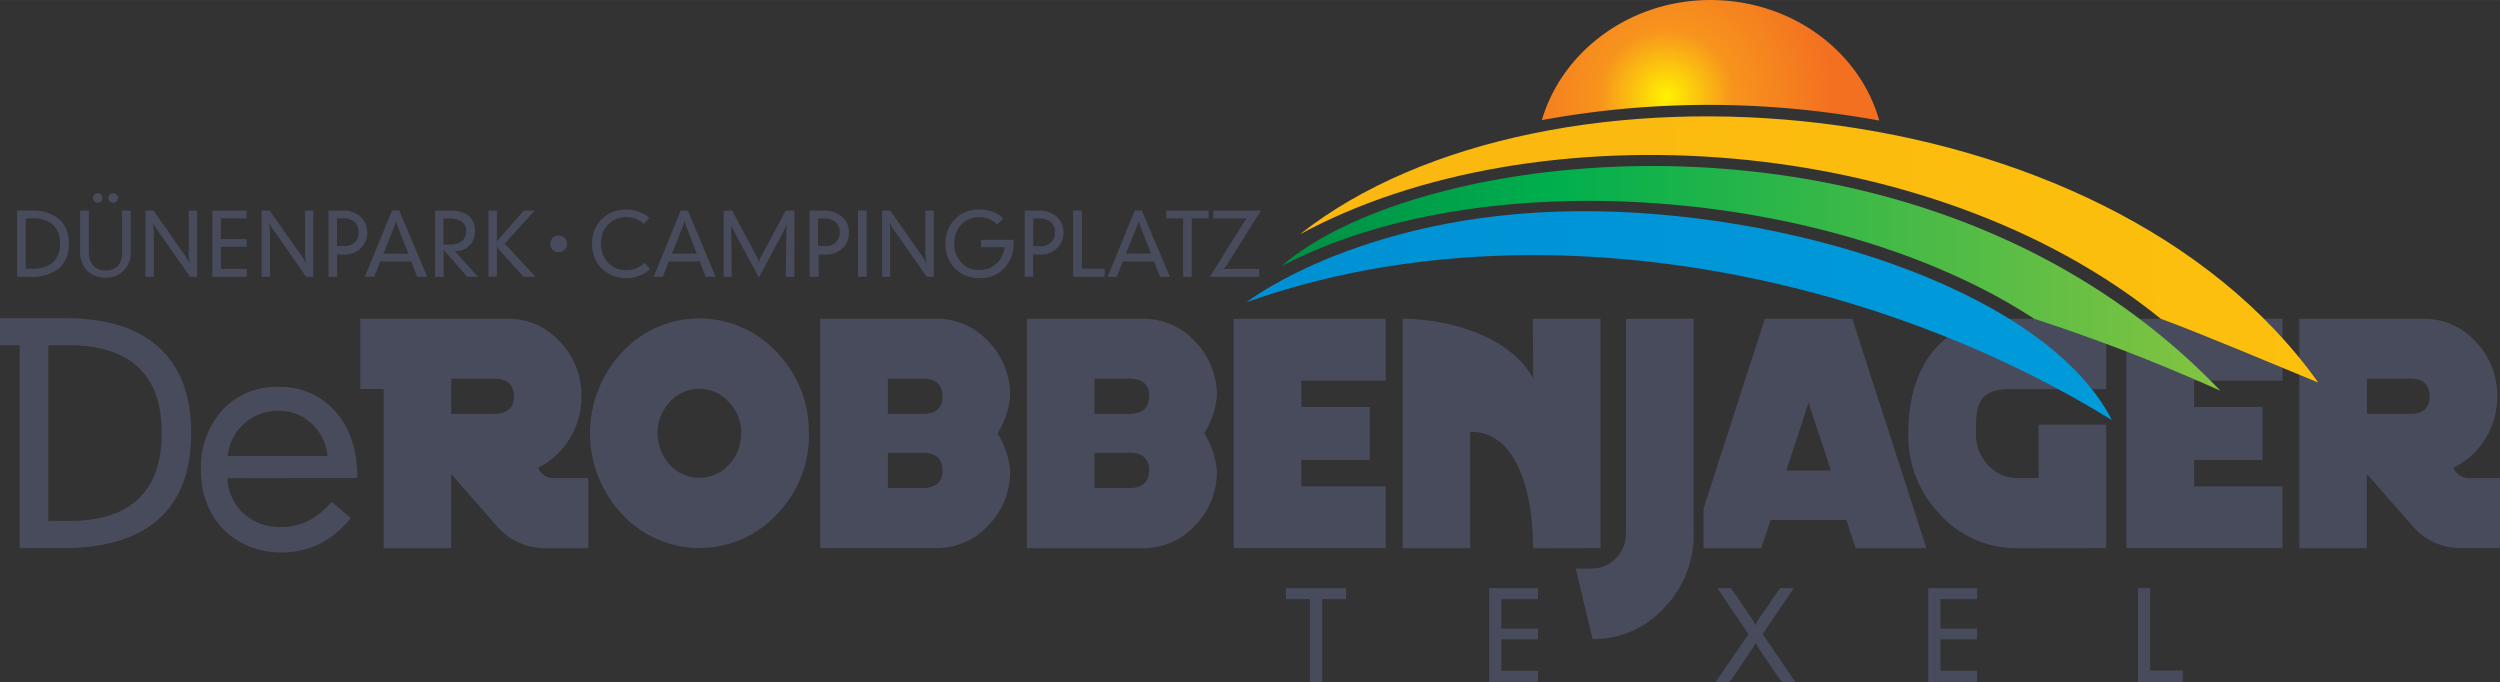 <svg id="Layer_1" data-name="Layer 1" xmlns="http://www.w3.org/2000/svg" xmlns:xlink="http://www.w3.org/1999/xlink" width="140.21mm" height="38.25mm" viewBox="0 0 397.45 108.42">
  <rect x="0" y="0" width="397.45" height="108.42" fill="#333333" stroke="none"/>
  <defs>
    <linearGradient id="GradientFill_1" data-name="GradientFill 1" x1="-352.46" y1="86.5" x2="906.6" y2="-1.54" gradientUnits="userSpaceOnUse">
      <stop offset="0" stop-color="#f8991d"/>
      <stop offset="1" stop-color="#fd0"/>
    </linearGradient>
    <linearGradient id="GradientFill_2" data-name="GradientFill 2" x1="352.99" y1="44.26" x2="203.75" y2="44.26" gradientUnits="userSpaceOnUse">
      <stop offset="0" stop-color="#85c441"/>
      <stop offset="0.71" stop-color="#00af4d"/>
      <stop offset="1" stop-color="#008e46"/>
    </linearGradient>
    <linearGradient id="GradientFill_3" data-name="GradientFill 3" x1="746.36" y1="50.18" x2="-217.49" y2="50.18" gradientUnits="userSpaceOnUse">
      <stop offset="0" stop-color="#00b9f2"/>
      <stop offset="1" stop-color="#0072bc"/>
    </linearGradient>
    <radialGradient id="GradientFill_4" data-name="GradientFill 4" cx="264.97" cy="15.33" r="26.4" gradientUnits="userSpaceOnUse">
      <stop offset="0" stop-color="#fff200"/>
      <stop offset="0.4" stop-color="#f7941d"/>
      <stop offset="1" stop-color="#f37021"/>
    </radialGradient>
  </defs>
  <path d="M7.69,54.89V82.82H11q7.31,0,11-3.52c2.47-2.35,3.71-5.84,3.71-10.44S24.51,60.75,22,58.41s-6.15-3.52-11-3.52H7.69Zm1.68-4.31h1q9.8,0,14.91,4.66t5.11,13.62q0,9-5.11,13.61T10.34,87.13H3.12V54.89H0V50.58ZM36.16,72.49H52.08A8,8,0,0,0,49.5,67.3a7.59,7.59,0,0,0-5.3-2,8,8,0,0,0-8,7.17Zm0,3.54a7.88,7.88,0,0,0,2.57,5.61,8.65,8.65,0,0,0,6,2.14,9.3,9.3,0,0,0,4.32-1,11.78,11.78,0,0,0,3.67-3l3.05,2.57a15,15,0,0,1-5,4.14,13.93,13.93,0,0,1-6.16,1.33,12.91,12.91,0,0,1-5.27-1.08,12.06,12.06,0,0,1-4.22-3,12.76,12.76,0,0,1-2.36-4.05,14.19,14.19,0,0,1-.82-4.82,13.65,13.65,0,0,1,3.41-9.67,11.56,11.56,0,0,1,8.91-3.69,11.53,11.53,0,0,1,9.08,3.93q3.47,3.95,3.46,10.38V76Zm233.09,8.74a16.64,16.64,0,0,1-4.71,11.89,15.14,15.14,0,0,1-11.35,4.94l-2.68-11.22c2.44,0,4.5.36,6.41-1.66a5.56,5.56,0,0,0,1.57-4V50.67h10.76v34.1Zm37,2.38H295l-1.45-4.49H281.49L280,87.15h-9.17V80.86h0l9.74-30.19h13.91l11.78,36.48ZM291.09,74.8,287.53,64,284,74.8ZM93.52,87.15H86.58a10,10,0,0,1-7.47-3.37l-7.37-8.42V87.15H61V61.84H57.29V50.67H80.7A11.07,11.07,0,0,1,89,54.3a12.25,12.25,0,0,1,3.44,8.75,12.49,12.49,0,0,1-1.9,6.72,12,12,0,0,1-5,4.58A2.62,2.62,0,0,0,88.17,76h5.35V87.15ZM81.7,63c0-1.87-1.08-2.81-3.18-2.81H71.74v5.61h6.78c2.11,0,3.18-.93,3.18-2.8Zm46.91,5.89a18,18,0,0,1-5.11,12.88,16.81,16.81,0,0,1-24.59,0,18.84,18.84,0,0,1,0-25.79,16.75,16.75,0,0,1,24.56,0,18,18,0,0,1,5.11,12.88Zm-10.76,0a7,7,0,0,0-2-5,6.31,6.31,0,0,0-9.37,0,7.41,7.41,0,0,0,0,10,6.37,6.37,0,0,0,9.4,0,7,7,0,0,0,1.93-5Zm42.74,5.89a12.19,12.19,0,0,1-3.45,8.73,11.12,11.12,0,0,1-8.33,3.62H130.39V50.67h18.42a11.11,11.11,0,0,1,8.33,3.62A12.2,12.2,0,0,1,160.59,63a13.65,13.65,0,0,1-2,5.89,13.65,13.65,0,0,1,2,5.89ZM149.83,63c0-1.87-1.07-2.81-3.18-2.81h-5.5v5.61h5.5c2.12,0,3.18-.93,3.18-2.8Zm0,11.78c0-1.87-1.07-2.8-3.18-2.8h-5.5v5.61h5.5c2.12,0,3.18-.94,3.18-2.81Zm43.63,0A12.19,12.19,0,0,1,190,83.53a11.1,11.1,0,0,1-8.32,3.62H163.26V50.67h18.43A11.1,11.1,0,0,1,190,54.29,12.2,12.2,0,0,1,193.46,63a13.65,13.65,0,0,1-2,5.89,13.65,13.65,0,0,1,2,5.89ZM182.7,63c0-1.87-1.07-2.81-3.17-2.81H174v5.61h5.51c2.11,0,3.17-.93,3.17-2.8Zm0,11.78c0-1.87-1.07-2.8-3.17-2.8H174v5.61h5.51c2.11,0,3.17-.94,3.17-2.81Zm37.6,12.35H196.14V50.67H220.3V60.5H206.89v4.2h10.88v8.42H206.89v4.2H220.3v9.83Zm34.15,0V50.67H243.69l.06,9.54c-3.59-6.9-13.83-9.54-20.77-9.54V87.15h10.75V68.63c8.34,0,10,11.77,10,18.52Zm80.4,0V67.51H324.1V76h-3.33a6.2,6.2,0,0,1-4.7-2.07,7,7,0,0,1-1.93-5c0-4,0-7.07,5.39-7.07h15.32V50.67H319.5c-10.81,0-16.12,7.51-16.12,18.24a18,18,0,0,0,5.08,12.91,16.41,16.41,0,0,0,12.31,5.33Zm28,0H338.06V50.67h24.81V60.5H348.82v4.2H359.7v8.42H348.82v4.2h14.05v9.83Zm34.58,0h-6.3a10,10,0,0,1-7.47-3.37l-7.38-8.42V87.15H365.55V50.67h19.69a11.08,11.08,0,0,1,8.33,3.63A12.23,12.23,0,0,1,397,63.05a12.49,12.49,0,0,1-1.9,6.72,12,12,0,0,1-5.06,4.58A2.64,2.64,0,0,0,392.74,76h4.71V87.15ZM386.26,63c0-1.87-1.06-2.81-3.17-2.81H376.3v5.61h6.79C385.2,65.82,386.26,64.89,386.26,63Z" style="fill: #484b5b;fill-rule: evenodd"/>
  <path d="M368.56,60.82c-34-47.71-122.89-54.37-161.89-23.58C244.22,16.92,306.92,21,343.51,50.67,349.34,52.78,362.8,58.45,368.56,60.82Z" style="fill-rule: evenodd;fill: url(#GradientFill_1)"/>
  <path d="M353,62.12c-46.9-49-127-39.29-149.24-19.82,32.91-17.22,88.51-12,119.62,8.37A292.44,292.44,0,0,1,353,62.12Z" style="fill-rule: evenodd;fill: url(#GradientFill_2)"/>
  <path d="M335.75,66.79c-10.1-19.74-48.09-32.55-81.46-33.2-36.69-.71-56.13,14.46-56.13,14.46C243.23,32,297.85,43.34,335.75,66.79Z" style="fill-rule: evenodd;fill: url(#GradientFill_3)"/>
  <path d="M271.91,0c12.91,0,23.76,8.14,26.85,19.16-3-.55-6.06-1-9.1-1.38a146.8,146.8,0,0,0-44.53,1.31C248.31,8.2,259.09,0,271.91,0Z" style="fill-rule: evenodd;fill: url(#GradientFill_4)"/>
  <path d="M4.09,34.71v8h1a4.8,4.8,0,0,0,3.32-1,3.86,3.86,0,0,0,1.12-3,3.89,3.89,0,0,0-1.12-3,4.85,4.85,0,0,0-3.32-1Zm.8-1.24a6.7,6.7,0,0,1,4.5,1.34,5,5,0,0,1,1.54,3.92,5,5,0,0,1-1.54,3.92A6.7,6.7,0,0,1,4.89,44H2.71V33.47Zm9.23,0V40a3.19,3.19,0,0,0,.69,2.2,2.47,2.47,0,0,0,2,.78,2.5,2.5,0,0,0,2-.77A3.25,3.25,0,0,0,19.41,40V33.47h1.38V40a4.15,4.15,0,0,1-1.11,3,3.88,3.88,0,0,1-2.91,1.13,3.94,3.94,0,0,1-2.93-1.13,4.15,4.15,0,0,1-1.1-3V33.47Zm3.12-2a.73.73,0,0,1,.22-.53.7.7,0,0,1,.53-.23.77.77,0,0,1,.55,1.3.76.76,0,0,1-1.3-.54Zm-2.45,0a.79.79,0,0,1,.77-.76.71.71,0,0,1,.53.22.81.81,0,0,1,0,1.08.73.73,0,0,1-.54.21A.75.75,0,0,1,15,32a.7.7,0,0,1-.22-.54ZM23.13,44V33.47h1.28l5.1,7.27c.14.2.27.41.4.64s.24.49.36.76a8.17,8.17,0,0,1-.2-.9,5.5,5.5,0,0,1-.07-.76v-7h1.34V44H30.22L24.9,36.4c-.2-.29-.34-.52-.44-.69a4.08,4.08,0,0,1-.22-.54c.08.36.13.7.17,1s.05.6.05.87V44Zm10.63,0V33.47h5.46v1.24h-4.1V38h4.1v1.21h-4.1v3.54h4.1V44Zm7.83,0V33.47h1.28L48,40.74c.14.2.27.41.4.64a7.6,7.6,0,0,1,.35.76c-.08-.31-.14-.61-.19-.9a5.5,5.5,0,0,1-.07-.76v-7H49.8V44H48.68L43.36,36.4c-.2-.29-.34-.52-.44-.69a4.08,4.08,0,0,1-.22-.54c.08.36.13.7.17,1s.05.6.05.87V44Zm12-4.87h1.09a2.4,2.4,0,0,0,1.72-.58A2.19,2.19,0,0,0,57,36.88a2,2,0,0,0-.66-1.61,2.87,2.87,0,0,0-1.9-.56h-.87v4.4ZM52.22,44V33.47h2.24a4.18,4.18,0,0,1,2.88,1,3.49,3.49,0,0,1,0,5,3.73,3.73,0,0,1-2.66,1H53.58V44Zm8.7-3.67h4l-1.65-4.22c0-.07-.07-.19-.13-.36s-.12-.38-.19-.62c-.07.23-.13.43-.19.61l-.12.37-1.68,4.22ZM58,44H59.5l.94-2.43h4.93L66.31,44h1.6L63.47,33.46H62.33L58,44Zm12.49-5.11h1a3,3,0,0,0,1.94-.56,2,2,0,0,0,.68-1.6,1.73,1.73,0,0,0-.69-1.49,3.3,3.3,0,0,0-2-.51h-.92v4.16ZM69.17,44V33.47h2.4a4.54,4.54,0,0,1,2.93.84,2.87,2.87,0,0,1,1,2.35A3.2,3.2,0,0,1,74.66,39a3,3,0,0,1-2.29.91h-.08L76,44H74.28L70.53,39.7V44Zm8.48,0V33.47H79V37.7c0,.12,0,.32,0,.59v.11l.22-.27.19-.22,3.85-4.44H85l-4.42,4.9a2.89,2.89,0,0,1-.3.29l-.08.08a1.37,1.37,0,0,1,.27.24l.07.08L85.15,44H83.24l-3.83-4.22-.15-.18L79,39.25v.09c0,.29,0,.5,0,.63v4Zm24.72-8.37a3.86,3.86,0,0,0-1.28-.83,4.24,4.24,0,0,0-1.53-.27,4.16,4.16,0,0,0-1.56.28,3.59,3.59,0,0,0-1.26.83A4.14,4.14,0,0,0,95.83,37a5.08,5.08,0,0,0,0,3.44,4.14,4.14,0,0,0,.91,1.39,3.51,3.51,0,0,0,1.25.83,4.21,4.21,0,0,0,1.57.28,4.37,4.37,0,0,0,1.62-.29,3.29,3.29,0,0,0,1.25-.89l.91,1a4.92,4.92,0,0,1-1.7,1.08,5.75,5.75,0,0,1-2.08.36,6,6,0,0,1-2.11-.36,5,5,0,0,1-1.7-1.08A5.2,5.2,0,0,1,94.54,41a6.08,6.08,0,0,1,0-4.44,5.2,5.2,0,0,1,1.21-1.8,4.88,4.88,0,0,1,1.69-1.08,6,6,0,0,1,2.12-.36,6.06,6.06,0,0,1,2,.33,5,5,0,0,1,1.65,1l-.88,1Zm4.42,4.7h4l-1.65-4.22c0-.07-.07-.19-.12-.36s-.12-.38-.19-.62c-.07.23-.13.43-.19.61s-.1.3-.13.37l-1.68,4.22ZM103.92,44l4.29-10.52h1.14L113.78,44h-1.59l-.94-2.43h-4.93L105.38,44Zm11.13,0V33.47h1.35l4,7.5a2.15,2.15,0,0,1,.26.87,3.4,3.4,0,0,1,.08-.46,2.09,2.09,0,0,1,.17-.41l4-7.5h1.39V44h-1.38l.1-7.14a4.94,4.94,0,0,1,0-.58c0-.25.08-.55.14-.9-.09.26-.18.5-.27.73s-.2.45-.31.66l-3.93,7.36-4.05-7.55c-.13-.26-.24-.47-.31-.63a4.61,4.61,0,0,1-.17-.47,5,5,0,0,1,.14.62,2.87,2.87,0,0,1,0,.57l.07,7.33Zm15-4.87h1.09a2.39,2.39,0,0,0,1.72-.58,2.19,2.19,0,0,0,.62-1.65,2,2,0,0,0-.66-1.61,2.85,2.85,0,0,0-1.9-.56h-.87v4.4ZM128.71,44V33.47H131a4.18,4.18,0,0,1,2.88,1,3.17,3.17,0,0,1,1.07,2.52,3.21,3.21,0,0,1-1,2.47,3.73,3.73,0,0,1-2.66,1h-1.14V44Zm7.7,0V33.47h1.37V44Zm3.83,0V33.47h1.28l5.1,7.27a5.78,5.78,0,0,1,.4.64c.13.24.24.49.36.76a8.17,8.17,0,0,1-.2-.9,5.38,5.38,0,0,1-.06-.76v-7h1.33V44h-1.11L142,36.4a7.22,7.22,0,0,1-.43-.69,3.13,3.13,0,0,1-.23-.54c.08.36.13.7.17,1s0,.6,0,.87V44Zm18.25-8.33a3.47,3.47,0,0,0-1.25-.85,4.11,4.11,0,0,0-1.58-.29,4.06,4.06,0,0,0-1.54.28,3.43,3.43,0,0,0-1.24.83A4.22,4.22,0,0,0,152,37a4.71,4.71,0,0,0-.3,1.7,4.82,4.82,0,0,0,.3,1.72,4.14,4.14,0,0,0,.91,1.39,3.43,3.43,0,0,0,1.24.83,4.06,4.06,0,0,0,1.54.28,4,4,0,0,0,2.71-1,4.26,4.26,0,0,0,1.32-2.62h-3.76V38.12h5.19v.31a7.76,7.76,0,0,1-.18,1.72,5,5,0,0,1-.54,1.4,5.08,5.08,0,0,1-1.93,2,5.52,5.52,0,0,1-2.77.67,5.74,5.74,0,0,1-2.11-.37,4.86,4.86,0,0,1-1.7-1.07,5.2,5.2,0,0,1-1.21-1.8,6.22,6.22,0,0,1,0-4.44,5.2,5.2,0,0,1,1.21-1.8,4.88,4.88,0,0,1,1.69-1.08,6,6,0,0,1,2.12-.36,5.88,5.88,0,0,1,2.09.36,4.75,4.75,0,0,1,1.68,1.06l-1,1Zm5.78,3.46h1.09a2.4,2.4,0,0,0,1.72-.58,2.19,2.19,0,0,0,.62-1.65,2,2,0,0,0-.66-1.61,2.87,2.87,0,0,0-1.9-.56h-.87v4.4ZM162.91,44V33.47h2.24a4.18,4.18,0,0,1,2.88,1,3.49,3.49,0,0,1,0,5,3.73,3.73,0,0,1-2.66,1h-1.14V44Zm7.7,0V33.47H172v9.24h3.62V44ZM179,40.31h4l-1.65-4.22c0-.07-.07-.19-.13-.36s-.12-.38-.19-.62c-.07.23-.13.43-.19.61s-.1.3-.13.37L179,40.31ZM176.1,44l4.29-10.52h1.14L186,44h-1.59l-.94-2.43H178.5L177.56,44Zm12,0h1.37V34.71h2.68V33.47h-6.73v1.24h2.68V44Zm4.24,0,5.24-8.39a6.24,6.24,0,0,1,.36-.54,3.58,3.58,0,0,1,.33-.34h-5.38V33.47h7.58l-5.17,8.23c-.18.27-.32.48-.43.63l-.36.42h5.67V44ZM90.14,38.72a1.32,1.32,0,0,1-.4,1,1.33,1.33,0,1,1,.4-1Z" style="fill: #484b5b;fill-rule: evenodd"/>
  <path d="M208.25,108.42V95.25h-3.81V93.5H214v1.75h-3.8v13.17Zm28.5,0V93.5h7.76v1.75h-5.82v4.67h5.82v1.72h-5.82v5h5.82v1.76Zm36,0,5.22-7.6-4.94-7.32h2.16l3.31,4.84c.15.23.27.43.36.59a3.23,3.23,0,0,1,.22.47q.11-.25.24-.51a5.7,5.7,0,0,1,.33-.55L283,93.5h2.17l-4.94,7.3,5.19,7.62h-2.18l-3.56-5.23a5.2,5.2,0,0,1-.34-.55,4.38,4.38,0,0,1-.23-.5,3.79,3.79,0,0,1-.21.47c-.09.16-.22.35-.37.58L275,108.42Zm33.8,0V93.5h7.76v1.75h-5.82v4.67h5.82v1.72h-5.82v5h5.82v1.76Zm33.35,0V93.5h1.93v13.1H347v1.82Z" style="fill: #484b5b;fill-rule: evenodd"/>
</svg>
